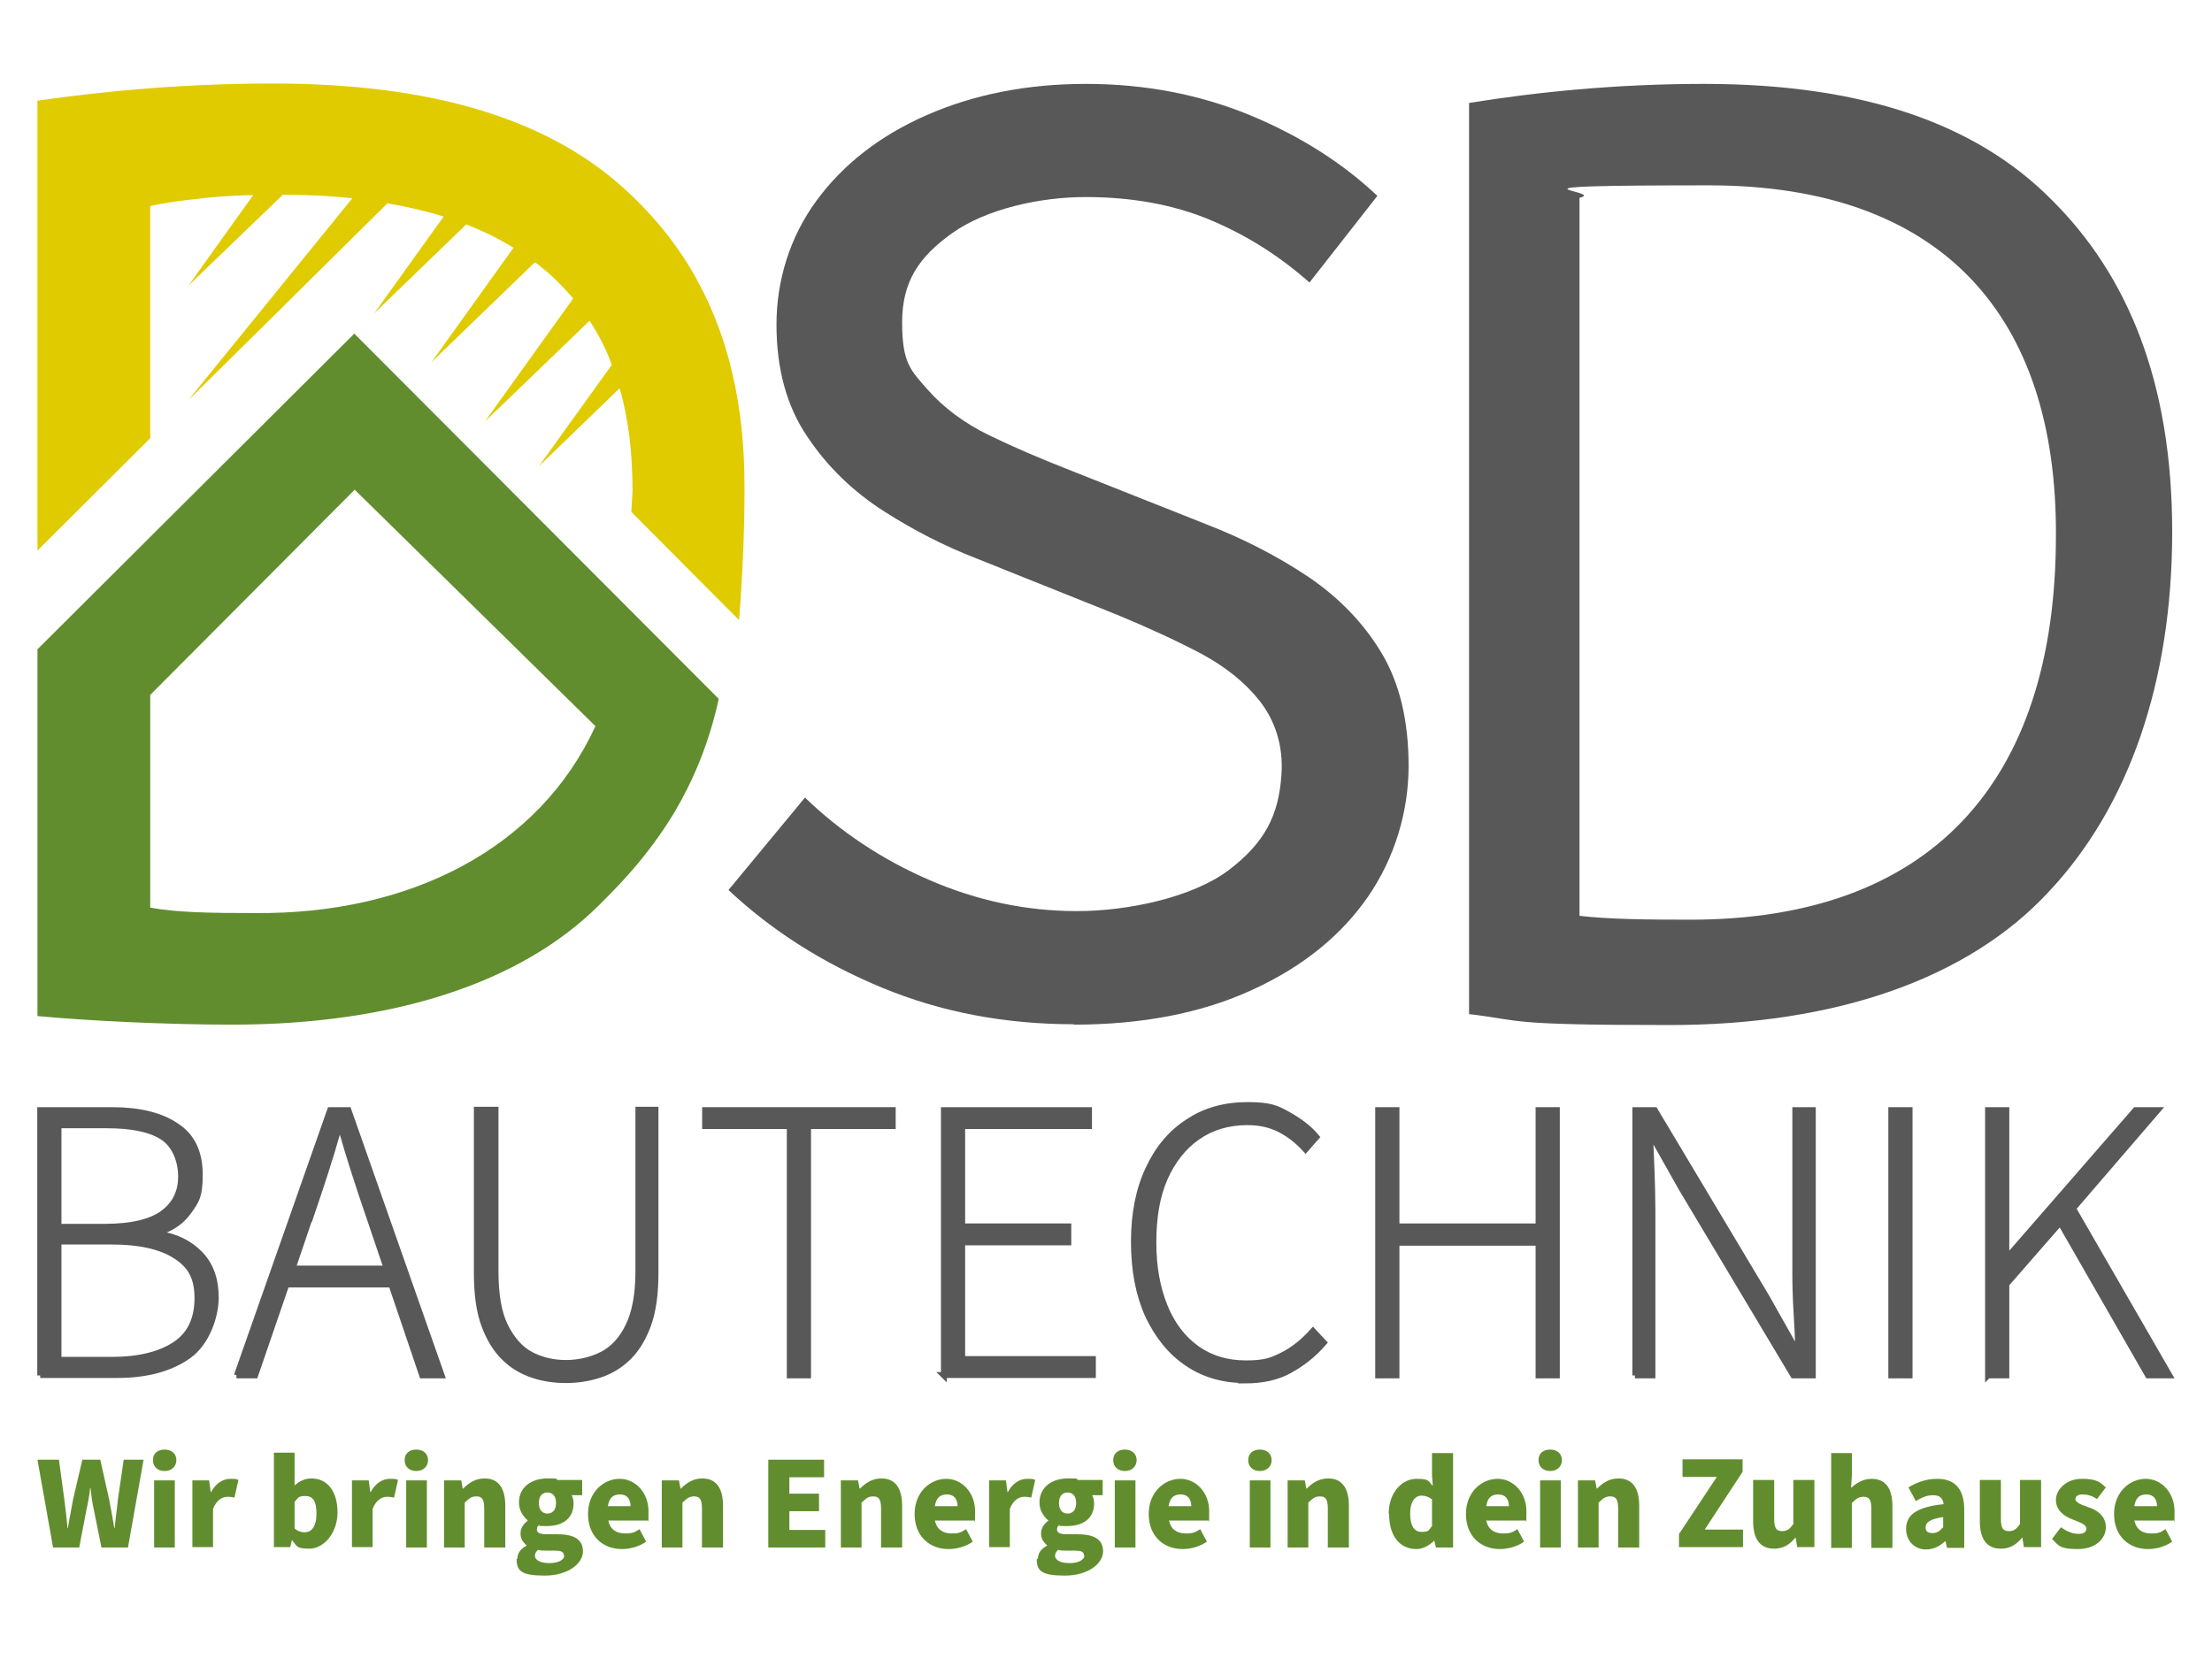 <?xml version="1.0" encoding="UTF-8"?>
<svg id="Ebene_1" xmlns="http://www.w3.org/2000/svg" version="1.1" viewBox="0 0 566.9 425.2">
  <!-- Generator: Adobe Illustrator 29.6.1, SVG Export Plug-In . SVG Version: 2.1.1 Build 9)  -->
  <defs>
    <style>
      .st0, .st1 {
        fill: #585858;
      }

      .st1 {
        stroke: #585858;
        stroke-width: 1.5px;
      }

      .st1, .st2, .st3, .st4, .st5 {
        stroke-miterlimit: 10;
      }

      .st2 {
        stroke-width: .7px;
      }

      .st2, .st3, .st4 {
        stroke: #d8c908;
      }

      .st2, .st3, .st4, .st5 {
        fill: none;
      }

      .st6 {
        fill: #e0cb00;
      }

      .st3 {
        stroke-width: .8px;
      }

      .st7 {
        fill: #d8c908;
      }

      .st4 {
        stroke-width: .1px;
      }

      .st5 {
        stroke: #89358a;
        stroke-width: 2.4px;
      }

      .st8 {
        fill: #628d2f;
      }
    </style>
  </defs>
  <path class="st0" d="M275.3,262.5c-17.7,0-34.1-3.1-49.3-9.4-15.2-6.3-28.2-14.6-39.3-25l19.6-23.7c9,8.7,19.6,15.8,31.8,21.1,12.2,5.3,24.8,8,37.9,8s29.6-3.5,38.9-10.5c9.2-7,12.8-14,13.5-24.3.6-8-1.9-14.4-5.6-19.1-3.7-4.7-8.7-8.7-15-12.1-6.3-3.3-13.4-6.6-21.4-9.9l-36.2-14.5c-8-3.1-15.9-7.1-23.7-12.1-7.8-5-14.4-11.3-19.6-19.1-5.3-7.8-7.9-17.4-7.9-28.7s3.4-22.4,10.2-31.7c6.8-9.3,16.2-16.7,28.3-22,12.1-5.3,25.7-8,40.8-8s29.1,2.7,42,8c12.8,5.3,23.7,12.2,32.7,20.7l-17.4,22.2c-7.7-6.8-16.2-12.2-25.6-16.1-9.4-3.9-20-5.8-31.8-5.8s-25.5,3.1-34.1,9.2c-8.6,6.1-12.9,12.5-12.9,22.9s2.2,12.3,6.4,17.1c4.2,4.8,9.6,8.8,16,11.9,6.4,3.1,13,5.9,19.6,8.5l35.8,14.2c9.8,3.8,18.5,8.3,26.4,13.6,7.8,5.3,14.1,11.8,18.7,19.5,4.6,7.7,6.9,17.3,6.9,28.9s-3.5,23.5-10.4,33.5c-6.9,10-16.8,18-29.7,23.9-12.8,5.9-28.1,8.9-45.8,8.9Z"/>
  <path class="st0" d="M376.4,26.4c17.3-2.8,37.8-4.9,60.3-4.9,40.7,0,69.7,10.2,89,29.6,19.6,19.4,31,46.8,31,85.2s-11.1,70.4-31.6,92.2c-20.5,22.2-54.4,34.2-97.1,34.2s-37.2-1.1-51.5-2.8V26.4ZM404.7,234.7c7.6.9,17.5,1,28.6,1,60.6,0,93.6-34.3,93.6-98.4.3-56-28.9-89.8-88.9-89.8s-25.7,1.4-33.2,3.2v184.1Z"/>
  <path class="st5" d="M293.2,23.6"/>
  <path class="st5" d="M283.4,51.2"/>
  <path class="st3" d="M171.5,157.8"/>
  <path class="st6" d="M190.8,124.5c0,.6,0,1.2,0,1.9,0,8.9-.4,18.3-1,27.4-.1,1.8-.3,3.3-.4,5.1l-1.6-1.6-26-26.1.3-5.4c0-9.7-1-18.4-3.3-26.3l-20.7,20,18.7-26c-1.5-4.1-3.4-7.8-5.7-11.3l-26.8,25.8,22.6-31.5c-2.9-3.4-6.1-6.6-9.8-9.3l-26.5,25.6,21-29.3c-3.7-2.3-7.8-4.3-12.1-6l-23.6,22.8,17.8-24.8c-4.5-1.4-9.3-2.5-14.4-3.4,0,0-51,50.5-51,50.4l42-51.7c-5.6-.6-11.6-.9-17.8-.9l-24.1,23.2h0c0-.1,16.5-23.1,16.5-23.1-6.3.1-11.7.6-16.4,1.2-3.8.4-7.2,1-10,1.6v59.5l-28.9,28.8V25.8c17.4-2.5,37.8-4.4,60.4-4.4,41,0,70.2,9.2,89.6,26.6,6.7,6,12.6,12.9,17.3,20.7,4.9,8.2,8.5,17.2,10.7,26.6,2.3,9.6,3.2,19.4,3.2,29.3Z"/>
  <path class="st8" d="M9.6,166.4v94c12.7,1.2,32.9,2.2,49.9,2.2,41.4,0,74.2-10.8,94.1-30.7,4.2-4.2,12.2-12,19.3-23.8,4.6-7.8,8.8-17.4,11.3-29l-93.4-93.6L9.6,166.4h0ZM65.2,234c-10.7,0-19.8-.1-26.7-1.4v-54.5l52.4-52.6,61.7,60.6c-14.4,31.4-47.6,48.3-87.3,47.9Z"/>
  <polygon class="st7" points="48.4 72.9 48.4 73.1 48.1 73.4 48.4 72.9"/>
  <polygon class="st7" points="48.3 102.5 48.3 102.5 48.1 102.7 48.3 102.5"/>
  <path class="st4" d="M10.3,165.9"/>
  <path class="st4" d="M107.6,68.6"/>
  <path class="st2" d="M99.6,64.3"/>
  <g>
    <path class="st1" d="M10.3,352.5v-68h18.4c6.9,0,12.4,1.3,16.4,4,4.1,2.6,6.1,6.8,6.1,12.5s-.9,6.7-2.7,9.3c-1.8,2.6-4.4,4.5-7.8,5.5v.4c4.4.7,7.9,2.4,10.6,5.2,2.7,2.8,4,6.5,4,11.2s-2.3,11.5-6.9,14.8c-4.6,3.3-10.7,5-18.4,5H10.3ZM15,314.4h11.8c6.9,0,11.9-1.2,15-3.5,3.1-2.3,4.6-5.4,4.6-9.4s-1.6-8.2-4.9-10.2c-3.2-2-8-2.9-14.2-2.9h-12.3v26ZM15,348.5h13.7c6.7,0,12.1-1.3,16-3.8,3.9-2.5,5.9-6.5,5.9-12s-1.9-8.5-5.7-10.9c-3.8-2.4-9.2-3.6-16.2-3.6h-13.7v30.2Z"/>
    <path class="st1" d="M60.7,352.5l23.9-68h4.7l23.9,68h-5l-7.9-23.3h-26.9l-8,23.3h-4.8ZM79.3,312.4l-4.3,12.7h24.1l-4.3-12.7c-1.4-4.1-2.7-7.9-3.9-11.7-1.2-3.7-2.4-7.7-3.6-11.9h-.4c-1.2,4.2-2.4,8.2-3.6,11.9-1.2,3.7-2.5,7.6-3.9,11.7Z"/>
    <path class="st1" d="M145,353.7c-2.9,0-5.7-.4-8.4-1.3-2.7-.9-5.2-2.3-7.3-4.4-2.2-2.1-3.9-4.9-5.2-8.4-1.3-3.5-1.9-8-1.9-13.3v-41.9h4.8v41.4c0,6,.8,10.7,2.5,14.1,1.7,3.4,3.9,5.9,6.6,7.3s5.7,2.1,8.9,2.1,6.4-.7,9.2-2.1c2.8-1.4,5.1-3.8,6.8-7.3,1.7-3.4,2.6-8.1,2.6-14.1v-41.4h4.4v41.9c0,5.3-.6,9.7-1.9,13.3-1.3,3.5-3,6.3-5.2,8.4-2.2,2.1-4.6,3.5-7.4,4.4-2.8.9-5.6,1.3-8.6,1.3Z"/>
    <path class="st1" d="M202.4,352.5v-63.9h-21.7v-4.1h48.1v4.1h-21.7v63.9h-4.7Z"/>
    <path class="st1" d="M241.9,352.5v-68h37.2v4.1h-32.5v25.7h27.2v4.1h-27.2v29.9h33.5v4.1h-38.3Z"/>
    <path class="st1" d="M319.1,353.7c-5.6,0-10.5-1.4-14.8-4.3-4.3-2.9-7.6-7-10.1-12.3-2.4-5.3-3.6-11.6-3.6-18.8s1.2-13.4,3.7-18.7c2.4-5.2,5.8-9.3,10.2-12.1,4.3-2.9,9.4-4.3,15.2-4.3s7.5.8,10.5,2.5c3,1.7,5.4,3.5,7.2,5.7l-2.8,3.2c-1.9-2.1-4-3.8-6.5-5.1-2.5-1.3-5.3-1.9-8.4-1.9-5,0-9.2,1.3-12.8,3.8-3.6,2.5-6.4,6.1-8.4,10.6-2,4.6-2.9,10-2.9,16.4s1,11.7,2.9,16.4c1.9,4.7,4.7,8.3,8.2,10.8,3.5,2.5,7.7,3.8,12.6,3.8s6.6-.7,9.4-2.1c2.8-1.4,5.4-3.5,7.8-6.2l2.8,3c-2.6,3-5.5,5.3-8.8,7.1-3.2,1.8-7.1,2.6-11.5,2.6Z"/>
    <path class="st1" d="M353.2,352.5v-68h4.7v29.8h36.4v-29.8h4.7v68h-4.7v-34h-36.4v34h-4.7Z"/>
    <path class="st1" d="M419.1,352.5v-68h5l28.7,48,7.6,13.5h.4c0-3.3-.2-6.6-.4-9.9-.2-3.3-.3-6.6-.3-9.9v-41.7h4.5v68h-5l-28.7-48-7.6-13.5h-.4c.1,3.2.3,6.4.4,9.6.1,3.2.2,6.4.2,9.7v42.2h-4.5Z"/>
    <path class="st1" d="M484.7,352.5v-68h4.7v68h-4.7Z"/>
    <path class="st1" d="M509.5,352.5v-68h4.7v37.8h.2l32.9-37.8h5.7l-21.7,25.2,24.7,42.8h-5.5l-22.5-39.2-13.8,15.8v23.4h-4.7Z"/>
  </g>
  <g>
    <path class="st8" d="M9.6,374.1h5.5l1.4,10.3c.3,2.4.6,4.7.8,7.2h.1c.4-2.5.9-4.8,1.3-7.2l2.4-10.3h4.6l2.3,10.3c.4,2.3.9,4.7,1.3,7.2h.1c.2-2.5.6-4.9.8-7.2l1.5-10.3h5.1l-4,22.5h-6.8l-2-9.9c-.4-1.8-.6-3.5-.8-5.3h-.1c-.2,1.8-.5,3.6-.9,5.3l-1.9,9.9h-6.7l-4-22.5Z"/>
    <path class="st8" d="M39.2,374.2c0-1.7,1.2-2.7,3-2.7s3,1.1,3,2.7-1.2,2.8-3,2.8-3-1.1-3-2.8ZM39.5,379.4h5.3v17.2h-5.3v-17.2Z"/>
    <path class="st8" d="M49.2,379.4h4.4l.4,3h.1c1.2-2.3,3.1-3.4,4.9-3.4s1.6.1,2.1.3l-1,4.5c-.6-.1-1-.2-1.8-.2-1.3,0-2.8.8-3.7,3.1v9.8h-5.3v-17.2Z"/>
    <path class="st8" d="M74.9,394.7h-.1l-.4,1.8h-4.2v-24.2h5.3v8.4c1.2-1.1,2.7-1.8,4.3-1.8,4.2,0,6.7,3.4,6.7,8.7s-3.5,9.3-7.2,9.3-3.1-.8-4.5-2.2ZM81.1,387.8c0-3-.9-4.4-2.8-4.4s-1.8.4-2.8,1.5v6.8c.9.8,1.8,1,2.6,1,1.7,0,3-1.4,3-4.8Z"/>
    <path class="st8" d="M90.1,379.4h4.4l.4,3h.1c1.2-2.3,3.1-3.4,4.9-3.4s1.6.1,2.1.3l-1,4.5c-.6-.1-1-.2-1.8-.2-1.3,0-2.8.8-3.7,3.1v9.8h-5.3v-17.2Z"/>
    <path class="st8" d="M103.7,374.2c0-1.7,1.2-2.7,3-2.7s3,1.1,3,2.7-1.2,2.8-3,2.8-3-1.1-3-2.8ZM104.1,379.4h5.3v17.2h-5.3v-17.2Z"/>
    <path class="st8" d="M113.8,379.4h4.4l.4,2.1h.1c1.4-1.4,3.1-2.6,5.5-2.6,3.7,0,5.3,2.7,5.3,7v10.7h-5.4v-10c0-2.4-.6-3.1-2-3.1s-1.9.6-3,1.6v11.5h-5.3v-17.2Z"/>
    <path class="st8" d="M132.6,399.5c0-1.4.8-2.6,2.4-3.4h0c-.9-.8-1.6-1.7-1.6-3.1s.8-2.5,1.9-3.3h0c-1.2-1-2.3-2.6-2.3-4.6,0-4.2,3.5-6.2,7.2-6.2s1.9.1,2.7.4h6.3v3.9h-2.7c.3.5.5,1.3.5,2.1,0,4-3,5.8-6.8,5.8s-1.3-.1-2-.3c-.4.3-.6.6-.6,1.2,0,.8.7,1.2,2.5,1.2h2.7c4.3,0,6.6,1.3,6.6,4.4s-3.8,6.2-9.8,6.2-7.2-1.2-7.2-4.3ZM144.5,398.6c0-1-.9-1.2-2.5-1.2h-1.7c-1.2,0-1.9,0-2.4-.2-.6.5-.8,1-.8,1.5,0,1.2,1.5,1.9,3.7,1.9s3.8-.8,3.8-1.9ZM142.5,385.2c0-1.8-.9-2.7-2.2-2.7s-2.2.9-2.2,2.7.9,2.7,2.2,2.7,2.2-.9,2.2-2.7Z"/>
    <path class="st8" d="M150.7,388c0-5.6,4-9,8.1-9s7.4,3.6,7.4,8.3-.1,1.9-.2,2.4h-10.1c.5,2.3,2.1,3.3,4.3,3.3s2.5-.4,3.7-1.1l1.7,3.2c-1.8,1.3-4.2,1.9-6.2,1.9-4.9,0-8.7-3.3-8.7-9ZM161.6,386c0-1.7-.8-3-2.7-3s-2.8,1-3.1,3h5.8Z"/>
    <path class="st8" d="M169.6,379.4h4.4l.4,2.1h.1c1.4-1.4,3.1-2.6,5.5-2.6,3.7,0,5.3,2.7,5.3,7v10.7h-5.4v-10c0-2.4-.6-3.1-2-3.1s-1.9.6-3,1.6v11.5h-5.3v-17.2Z"/>
    <path class="st8" d="M196.9,374.1h14.3v4.5h-8.9v4.2h7.6v4.5h-7.6v4.8h9.2v4.5h-14.6v-22.5Z"/>
    <path class="st8" d="M215.5,379.4h4.4l.4,2.1h.1c1.4-1.4,3.1-2.6,5.5-2.6,3.7,0,5.3,2.7,5.3,7v10.7h-5.4v-10c0-2.4-.6-3.1-2-3.1s-1.9.6-3,1.6v11.5h-5.3v-17.2Z"/>
    <path class="st8" d="M234.4,388c0-5.6,4-9,8.1-9s7.4,3.6,7.4,8.3-.1,1.9-.2,2.4h-10.1c.5,2.3,2.1,3.3,4.3,3.3s2.5-.4,3.7-1.1l1.7,3.2c-1.8,1.3-4.2,1.9-6.2,1.9-4.9,0-8.7-3.3-8.7-9ZM245.4,386c0-1.7-.8-3-2.7-3s-2.8,1-3.1,3h5.8Z"/>
    <path class="st8" d="M253.4,379.4h4.4l.4,3h.1c1.2-2.3,3.1-3.4,4.9-3.4s1.6.1,2.1.3l-1,4.5c-.6-.1-1-.2-1.8-.2-1.3,0-2.8.8-3.7,3.1v9.8h-5.3v-17.2Z"/>
    <path class="st8" d="M266,399.5c0-1.4.8-2.6,2.4-3.4h0c-.9-.8-1.6-1.7-1.6-3.1s.8-2.5,1.9-3.3h0c-1.2-1-2.3-2.6-2.3-4.6,0-4.2,3.5-6.2,7.2-6.2s1.9.1,2.7.4h6.3v3.9h-2.7c.3.5.5,1.3.5,2.1,0,4-3,5.8-6.9,5.8s-1.3-.1-2-.3c-.4.3-.6.6-.6,1.2,0,.8.7,1.2,2.5,1.2h2.7c4.3,0,6.6,1.3,6.6,4.4s-3.8,6.2-9.8,6.2-7.2-1.2-7.2-4.3ZM277.8,398.6c0-1-.9-1.2-2.5-1.2h-1.7c-1.2,0-1.9,0-2.4-.2-.6.5-.8,1-.8,1.5,0,1.2,1.5,1.9,3.7,1.9s3.8-.8,3.8-1.9ZM275.8,385.2c0-1.8-.9-2.7-2.2-2.7s-2.2.9-2.2,2.7.9,2.7,2.2,2.7,2.2-.9,2.2-2.7Z"/>
    <path class="st8" d="M285.3,374.2c0-1.7,1.2-2.7,3-2.7s3,1.1,3,2.7-1.2,2.8-3,2.8-3-1.1-3-2.8ZM285.7,379.4h5.3v17.2h-5.3v-17.2Z"/>
    <path class="st8" d="M294.4,388c0-5.6,4-9,8.1-9s7.4,3.6,7.4,8.3-.1,1.9-.2,2.4h-10.1c.5,2.3,2.1,3.3,4.3,3.3s2.5-.4,3.7-1.1l1.7,3.2c-1.8,1.3-4.2,1.9-6.2,1.9-4.9,0-8.7-3.3-8.7-9ZM305.3,386c0-1.7-.8-3-2.7-3s-2.8,1-3.1,3h5.8Z"/>
    <path class="st8" d="M319.9,374.2c0-1.7,1.2-2.7,3-2.7s3,1.1,3,2.7-1.2,2.8-3,2.8-3-1.1-3-2.8ZM320.3,379.4h5.3v17.2h-5.3v-17.2Z"/>
    <path class="st8" d="M330,379.4h4.4l.4,2.1h.1c1.4-1.4,3.1-2.6,5.5-2.6,3.7,0,5.3,2.7,5.3,7v10.7h-5.4v-10c0-2.4-.6-3.1-2-3.1s-1.9.6-3,1.6v11.5h-5.3v-17.2Z"/>
    <path class="st8" d="M355.9,388c0-5.6,3.5-9,7.1-9s3,.7,4.2,1.8l-.2-2.6v-5.8h5.4v24.2h-4.4l-.4-1.7h-.1c-1.2,1.2-2.9,2.1-4.5,2.1-4.3,0-7-3.4-7-9ZM367,391.2v-6.9c-.8-.7-1.8-1-2.7-1-1.5,0-2.9,1.4-2.9,4.6s1.1,4.7,2.9,4.7,1.8-.3,2.6-1.4Z"/>
    <path class="st8" d="M375.7,388c0-5.6,4-9,8.1-9s7.4,3.6,7.4,8.3-.1,1.9-.2,2.4h-10.1c.5,2.3,2.1,3.3,4.3,3.3s2.5-.4,3.7-1.1l1.7,3.2c-1.8,1.3-4.2,1.9-6.2,1.9-4.9,0-8.7-3.3-8.7-9ZM386.7,386c0-1.7-.8-3-2.7-3s-2.8,1-3.1,3h5.8Z"/>
    <path class="st8" d="M394.3,374.2c0-1.7,1.2-2.7,3-2.7s3,1.1,3,2.7-1.2,2.8-3,2.8-3-1.1-3-2.8ZM394.7,379.4h5.3v17.2h-5.3v-17.2Z"/>
    <path class="st8" d="M404.4,379.4h4.4l.4,2.1h.1c1.4-1.4,3.1-2.6,5.5-2.6,3.7,0,5.3,2.7,5.3,7v10.7h-5.4v-10c0-2.4-.6-3.1-2-3.1s-1.9.6-3,1.6v11.5h-5.3v-17.2Z"/>
    <path class="st8" d="M430.2,393.3l9.8-14.8h-8.8v-4.5h15.4v3.2l-9.7,14.8h9.8v4.5h-16.4v-3.3Z"/>
    <path class="st8" d="M449.3,390v-10.7h5.4v10c0,2.4.6,3.1,2,3.1s1.9-.5,2.9-1.8v-11.3h5.4v17.2h-4.4l-.4-2.4h-.1c-1.4,1.7-3,2.8-5.4,2.8-3.8,0-5.4-2.7-5.4-7Z"/>
    <path class="st8" d="M469.3,372.4h5.3v5.8l-.2,3.1c1.3-1.1,2.9-2.3,5.3-2.3,3.7,0,5.3,2.7,5.3,7v10.7h-5.4v-10c0-2.4-.6-3.1-2-3.1s-1.9.6-3,1.6v11.5h-5.3v-24.2Z"/>
    <path class="st8" d="M488.5,391.8c0-3.6,2.8-5.6,9.6-6.3-.1-1.4-.9-2.3-2.6-2.3s-2.8.5-4.5,1.5l-1.9-3.5c2.3-1.4,4.7-2.2,7.4-2.2,4.4,0,6.9,2.5,6.9,7.9v9.8h-4.4l-.4-1.7h-.1c-1.4,1.3-3,2.1-4.9,2.1-3.1,0-5.1-2.4-5.1-5.2ZM498,391.5v-2.7c-3.4.5-4.5,1.4-4.5,2.6s.7,1.5,1.8,1.5,1.8-.5,2.6-1.4Z"/>
    <path class="st8" d="M507.4,390v-10.7h5.4v10c0,2.4.6,3.1,2,3.1s1.9-.5,2.9-1.8v-11.3h5.4v17.2h-4.4l-.4-2.4h-.1c-1.4,1.7-3,2.8-5.4,2.8-3.8,0-5.4-2.7-5.4-7Z"/>
    <path class="st8" d="M525.9,394.4l2.3-3c1.6,1.2,3.1,1.7,4.5,1.7s2-.5,2-1.4-1.5-1.5-3.3-2.2c-2.5-.9-4.5-2.5-4.5-5.1s2.6-5.4,6.6-5.4,4.7.9,6.2,2.2l-2.3,3c-1.2-.9-2.5-1.2-3.7-1.2s-1.8.5-1.8,1.2,1,1.3,3.1,2c2.6.8,4.7,2.4,4.7,5.2s-2.5,5.6-7.2,5.6-4.9-.9-6.6-2.6Z"/>
    <path class="st8" d="M541.8,388c0-5.6,4-9,8.1-9s7.4,3.6,7.4,8.3-.1,1.9-.2,2.4h-10.1c.5,2.3,2.1,3.3,4.3,3.3s2.5-.4,3.7-1.1l1.7,3.2c-1.8,1.3-4.2,1.9-6.2,1.9-4.9,0-8.7-3.3-8.7-9ZM552.8,386c0-1.7-.8-3-2.7-3s-2.8,1-3.1,3h5.8Z"/>
  </g>
</svg>